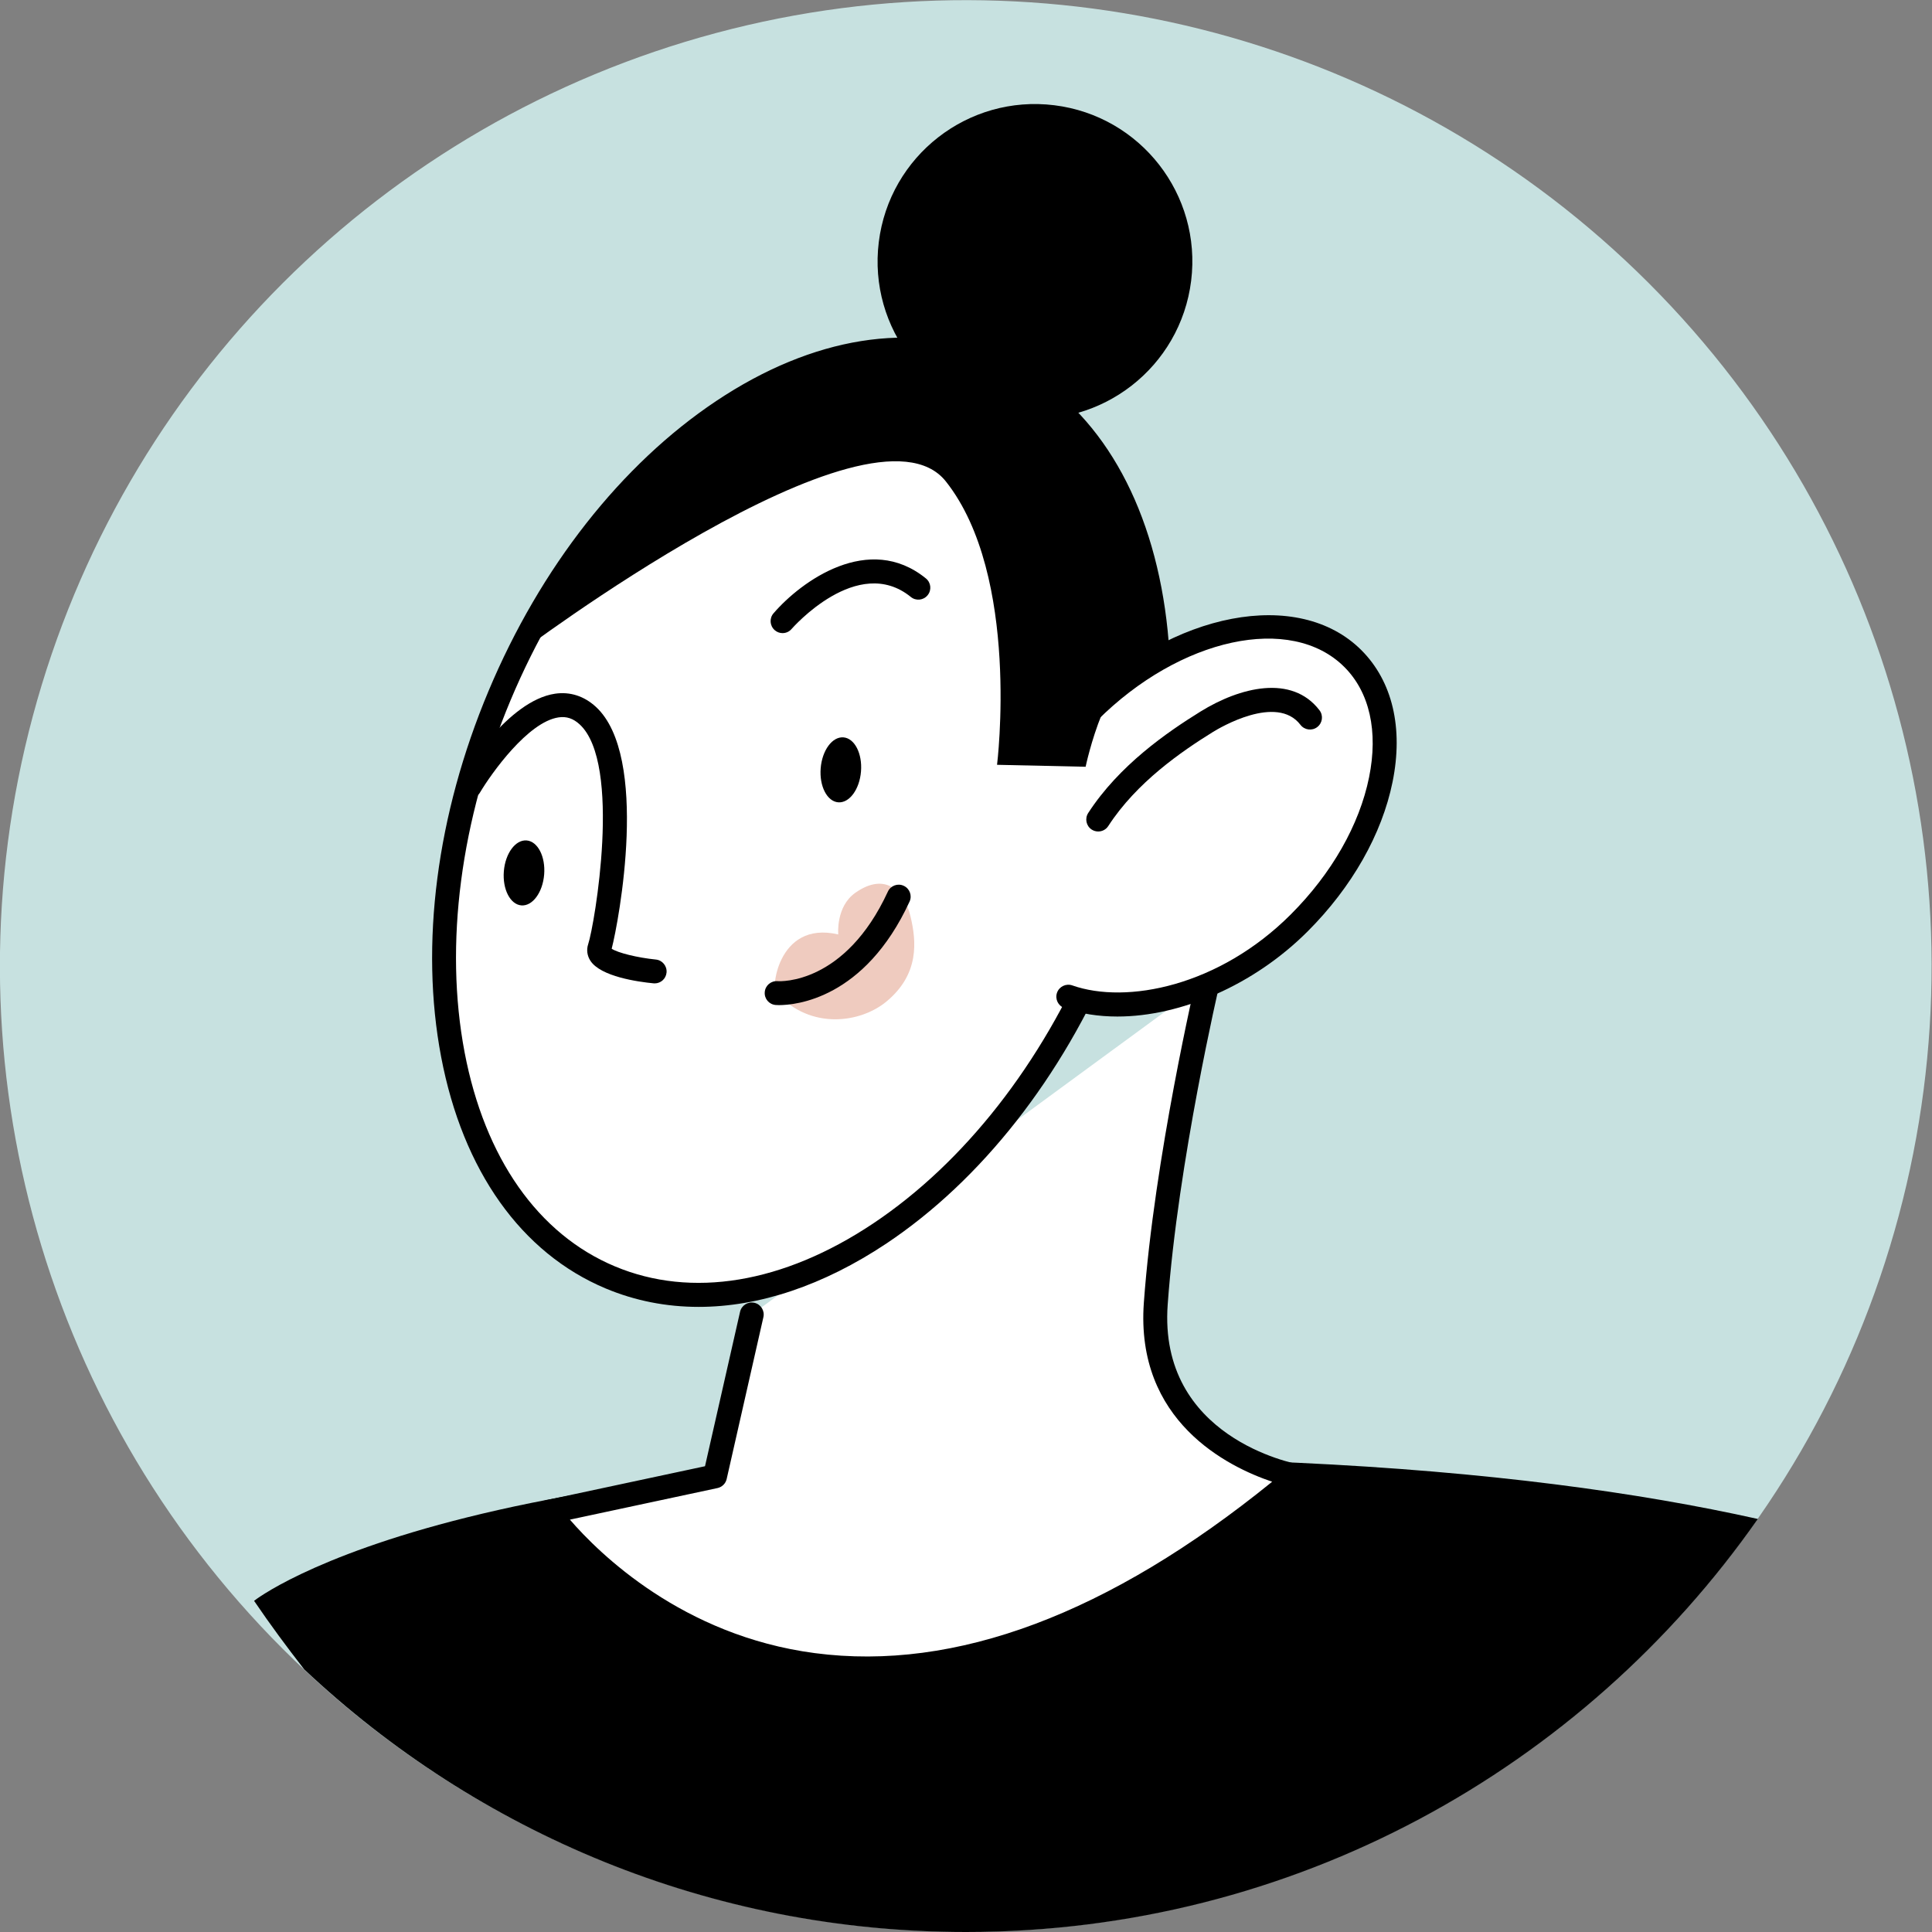 <svg xmlns="http://www.w3.org/2000/svg" xmlns:xlink="http://www.w3.org/1999/xlink" x="0px" y="0px" viewBox="0 0 345.07 345.07" style="enable-background:new 0 0 345.07 345.07;" xml:space="preserve"><rect x="0" y="0" width="345.07" height="345.07" fill="#808080" stroke="none"/><style type="text/css">	.st0{fill:#F6E1DC;}	.st1{fill:#F0AF9B;}	.st2{fill:#FFFFFF;}	.st3{fill:#080717;}	.st4{fill:none;stroke:#85BAC6;stroke-width:0.412;stroke-miterlimit:10;}	.st5{fill:#F2ECDE;}	.st6{fill:#85BAC6;}	.st7{fill:#FCDEDE;}	.st8{fill:#AAD2DC;}	.st9{fill:#F5F5F5;}	.st10{fill:#E8EDC5;}	.st11{fill:#B9D2D7;}	.st12{fill:#FFFFFF;stroke:#000000;stroke-width:2;stroke-linecap:round;stroke-linejoin:round;stroke-miterlimit:10;}	.st13{fill:#CEE1E7;}	.st14{fill:#EDE6E4;}	.st15{fill:#FDE3EC;}	.st16{fill:#FDEDE0;}	.st17{fill:#C7E1E0;}	.st18{fill:#EFCBBF;}	.st19{fill:#23285C;}	.st20{fill:#010101;}	.st21{fill:#C6E0F5;}	.st22{fill:#DDD6CC;}	.st23{fill:#E0E0E0;}	.st24{fill:#F3F3F3;}</style><g id="Layer_3"></g><g id="_x3C_Layer_x3E_">	<g>					<ellipse transform="matrix(0.707 -0.707 0.707 0.707 -71.466 172.534)" class="st17" cx="172.53" cy="172.53" rx="172.53" ry="172.53"></ellipse>		<path d="M54.34,298.17c30.88,29.06,72.44,46.9,118.19,46.9c58.54,0,110.24-29.18,141.43-73.77c-21.31-4.75-48.23-8.45-82.22-10.04   c-146.89-6.9-186.36,24.66-186.36,24.66C48.29,290.21,51.3,294.26,54.34,298.17z"></path>		<g>			<path class="st2" d="M134.27,234.78l-6.56,28.91l-29.74,6.36c0,0,46.57,66.92,133.78-6.36c0,0-27.18-4.82-25.31-30.84    c1.87-26.02,9.37-57.83,9.37-57.83L134.27,234.78z"></path>			<path d="M154.8,300.14c-3.34,0-6.64-0.22-9.9-0.65c-31.64-4.2-48-27.24-48.69-28.22c-0.41-0.59-0.5-1.34-0.23-2.01    c0.26-0.67,0.84-1.15,1.54-1.31l28.4-6.07l6.26-27.58c0.26-1.15,1.41-1.87,2.56-1.61c1.15,0.26,1.87,1.41,1.61,2.56l-6.56,28.91    c-0.18,0.81-0.82,1.44-1.64,1.62l-26.36,5.64c5.21,6.03,20.1,20.73,43.74,23.84c25.11,3.31,52.56-6.99,81.69-30.61    c-7.96-2.68-24.44-10.82-22.92-31.96c1.87-25.89,9.35-57.84,9.42-58.16c0.27-1.15,1.43-1.86,2.57-1.59    c1.15,0.27,1.86,1.42,1.59,2.57c-0.07,0.32-7.48,31.94-9.32,57.49c-1.71,23.75,22.52,28.4,23.55,28.58    c0.82,0.15,1.47,0.75,1.69,1.55c0.21,0.8-0.05,1.65-0.69,2.19C205.58,288.47,179.29,300.14,154.8,300.14z"></path>		</g>		<ellipse transform="matrix(0.123 -0.992 0.992 0.123 115.866 224.36)" cx="184.88" cy="46.62" rx="28.12" ry="28.12"></ellipse>		<g>							<ellipse transform="matrix(0.387 -0.922 0.922 0.387 -47.683 222.005)" class="st2" cx="143.11" cy="146.86" rx="88.16" ry="58.44"></ellipse>			<path d="M124.78,233.42c-5.77,0-11.35-1.09-16.6-3.29c-15.08-6.33-25.52-21.02-29.39-41.37c-3.81-20.03-0.81-43.24,8.46-65.33    c9.27-22.1,23.72-40.5,40.69-51.82c17.24-11.5,35.03-14.34,50.11-8.02c15.08,6.33,25.52,21.02,29.39,41.37    c3.81,20.03,0.81,43.24-8.46,65.34l0,0c-9.27,22.1-23.72,40.5-40.69,51.82C147.05,229.6,135.58,233.42,124.78,233.42z     M161.45,64.58c-9.97,0-20.63,3.57-31.14,10.58c-16.28,10.85-30.17,28.58-39.12,49.91c-8.95,21.33-11.86,43.67-8.21,62.88    c3.6,18.9,13.13,32.48,26.84,38.23c13.71,5.75,30.08,3.04,46.09-7.63c16.28-10.85,30.17-28.58,39.12-49.91l0,0    c8.95-21.33,11.86-43.67,8.21-62.88c-3.6-18.9-13.13-32.47-26.85-38.23C171.68,65.56,166.66,64.58,161.45,64.58z"></path>		</g>		<path d="M97.19,156.2c0.26-3.2-1.14-5.93-3.13-6.09c-1.99-0.16-3.81,2.3-4.07,5.51c-0.26,3.2,1.14,5.93,3.13,6.09   C95.11,161.87,96.93,159.4,97.19,156.2z"></path>		<path d="M153.78,137.79c0.26-3.2-1.14-5.93-3.13-6.09c-1.99-0.16-3.81,2.3-4.07,5.51c-0.26,3.2,1.14,5.93,3.13,6.09   C151.7,143.46,153.52,141,153.78,137.79z"></path>		<g>			<path class="st2" d="M194.45,127.21c15.67-15.67,36.8-19.96,47.19-9.57c10.39,10.39,6.11,31.52-9.57,47.19    c-12.68,12.68-30.02,17.15-41.27,13.19L194.45,127.21z"></path>			<path d="M199.57,181.56c-3.35,0-6.56-0.49-9.47-1.52c-1.11-0.39-1.7-1.61-1.31-2.73c0.39-1.11,1.61-1.7,2.73-1.31    c9.69,3.41,26.21,0.15,39.04-12.69c7.29-7.29,12.25-15.99,13.97-24.49c1.66-8.19,0.09-15.18-4.41-19.68    c-9.54-9.54-29.36-5.25-44.17,9.57c-0.83,0.83-2.19,0.83-3.02,0c-0.83-0.83-0.83-2.19,0-3.02c16.48-16.48,39.01-20.77,50.22-9.57    c5.55,5.55,7.53,13.91,5.57,23.55c-1.89,9.32-7.27,18.79-15.14,26.66C223.99,175.94,210.91,181.56,199.57,181.56z"></path>		</g>		<path class="st18" d="M138.72,177.37c-1.1,0.25-0.13-13.08,11-10.47c0,0-0.47-4.97,3.06-7.45c5.46-3.83,8.79-0.18,9.84,4.22   c1.05,4.39,1.67,10.34-4.39,15.29C153.69,182.65,144.87,184.05,138.72,177.37z"></path>		<g>			<path d="M139.15,179.52c-0.33,0-0.54-0.01-0.6-0.02c-1.18-0.09-2.06-1.12-1.96-2.3c0.09-1.17,1.09-2.04,2.29-1.96    c0.52,0.05,12.06,0.57,19.7-15.99c0.49-1.07,1.77-1.54,2.83-1.04c1.07,0.49,1.54,1.76,1.04,2.83    C154.41,178.46,142.04,179.52,139.15,179.52z"></path>		</g>		<g>			<path d="M139.77,113.08c-0.49,0-0.99-0.17-1.39-0.52c-0.89-0.77-1-2.12-0.23-3.01c4.97-5.77,17.05-14.51,27.22-6.24    c0.92,0.74,1.06,2.09,0.31,3c-0.74,0.92-2.09,1.06-3,0.31c-9.53-7.74-21.17,5.58-21.29,5.71    C140.97,112.83,140.37,113.08,139.77,113.08z"></path>		</g>		<g>			<path d="M116.93,175.64c-0.07,0-0.14,0-0.21-0.01c-2.78-0.27-9.43-1.2-11.27-4.03c-0.59-0.91-0.73-1.97-0.39-2.99    c1.12-3.35,6.07-32.24-1.53-39.23c-1.15-1.06-2.35-1.46-3.76-1.25c-5.45,0.8-11.98,9.96-14.04,13.42    c-0.6,1.01-1.92,1.34-2.93,0.75c-1.02-0.6-1.35-1.91-0.75-2.93c0.86-1.45,8.67-14.23,17.09-15.47c2.67-0.39,5.19,0.42,7.28,2.34    c9.61,8.84,4.11,38.32,2.83,43.21c1.08,0.73,4.59,1.6,7.88,1.93c1.17,0.11,2.03,1.16,1.92,2.33    C118.94,174.82,118.02,175.64,116.93,175.64z"></path>		</g>		<path d="M92.32,116.92c0,0,63.27-47.8,76.62-30.93c13.36,16.87,9.14,50.61,9.14,50.61l15.82,0.35c0,0,3.87-18.63,11.6-19.33   c7.73-0.7-5.95-46.48-28.28-52.06C154.88,59.98,128.88,57.17,92.32,116.92z"></path>		<g>			<path d="M196.15,148.51c-0.4,0-0.8-0.11-1.16-0.34c-0.99-0.64-1.27-1.97-0.63-2.96c5.54-8.54,14.09-14.42,20.04-18.11    c7.04-4.36,16.32-6.71,21.27-0.24c0.72,0.94,0.54,2.28-0.4,3c-0.93,0.72-2.28,0.54-3-0.4c-4.24-5.54-14.47,0.56-15.62,1.27    c-5.6,3.47-13.63,8.98-18.7,16.8C197.54,148.17,196.85,148.51,196.15,148.51z"></path>		</g>	</g></g></svg>